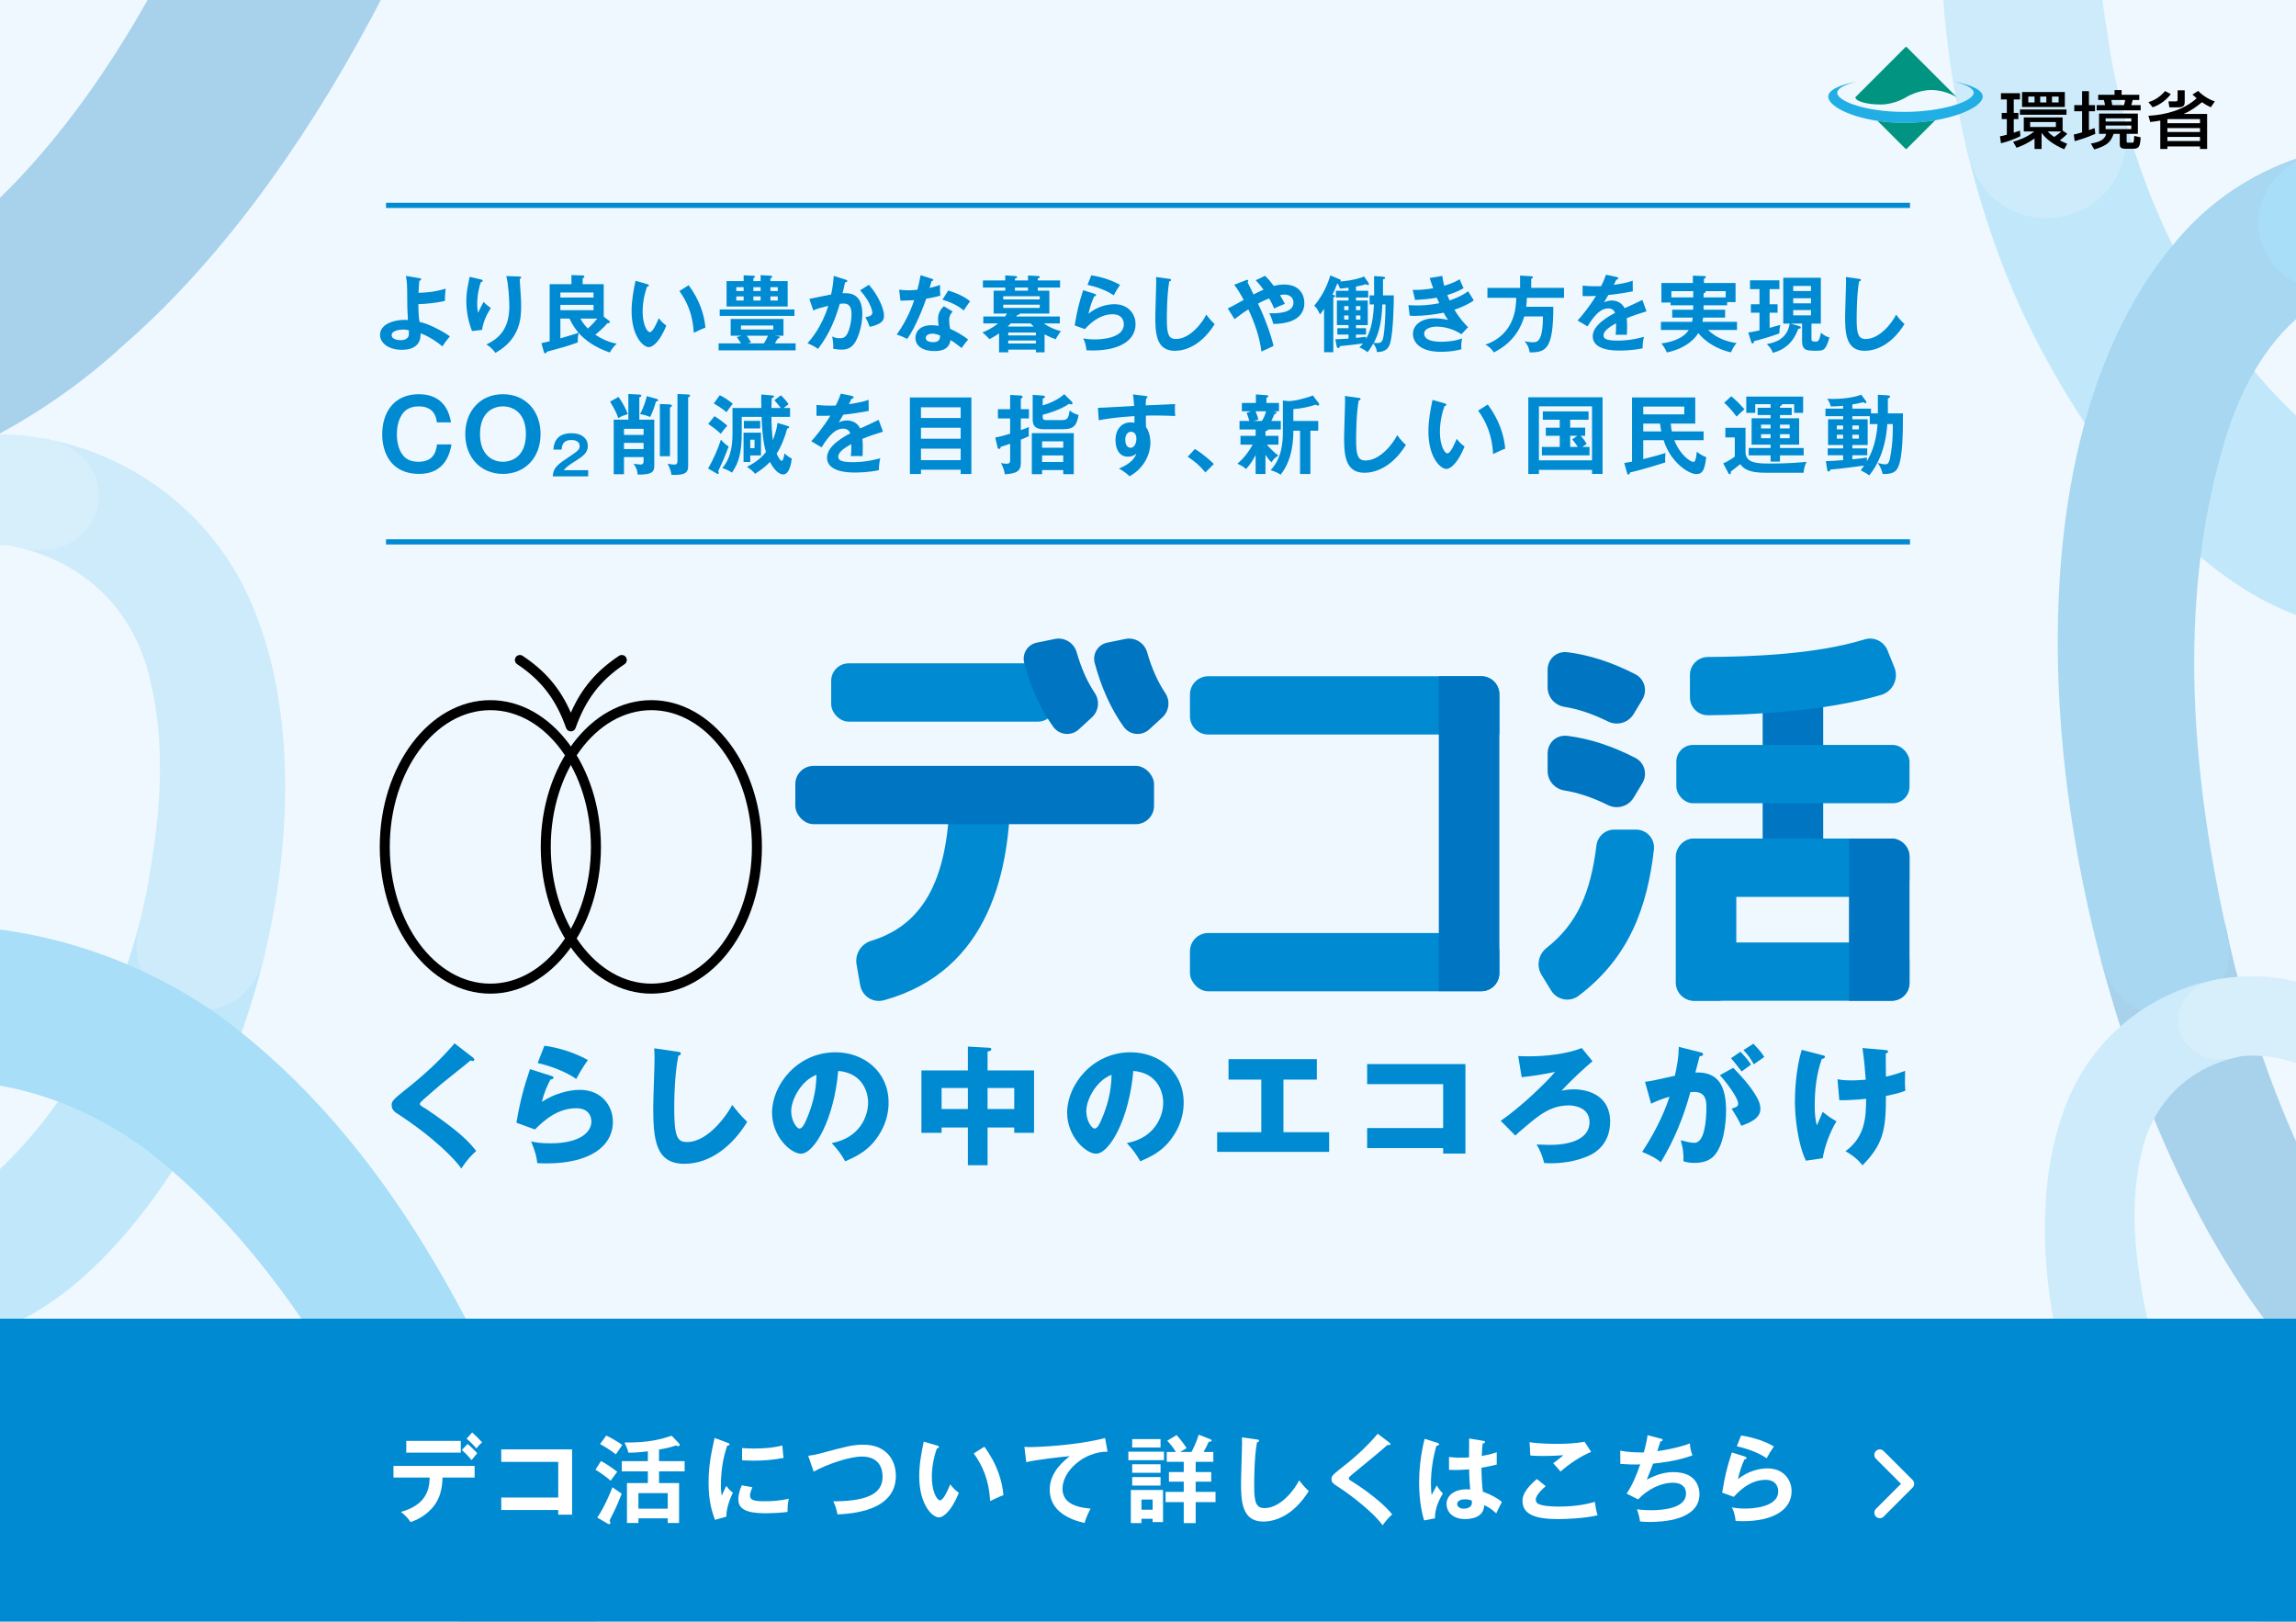 <?xml version="1.0" encoding="UTF-8"?><svg id="_レイヤー_2" xmlns="http://www.w3.org/2000/svg" xmlns:xlink="http://www.w3.org/1999/xlink" viewBox="0 0 800 565"><defs><style>.cls-1,.cls-2,.cls-3{fill:none;}.cls-4{fill:#009481;}.cls-5{fill:#008ad2;}.cls-2{stroke:#008ad2;stroke-miterlimit:10;stroke-width:1.811px;}.cls-6{fill:#54c3f1;}.cls-7{fill:#eff8fe;}.cls-8{fill:#20aee5;}.cls-9{clip-path:url(#clippath-1);}.cls-10{clip-path:url(#clippath-3);}.cls-11{clip-path:url(#clippath-2);}.cls-12{fill:#fff;}.cls-3{stroke:#fff;stroke-linecap:round;stroke-linejoin:round;stroke-width:3.801px;}.cls-13{opacity:.3;}.cls-14{fill:#00a0e9;}.cls-15{fill:#9fd9f6;}.cls-16{fill:#00afec;}.cls-17{fill:#7ecef4;}.cls-18{clip-path:url(#clippath);}.cls-19{fill:#0075c2;}.cls-20{fill:#0075c2;}</style><clipPath id="clippath"><rect class="cls-1" width="800" height="565"/></clipPath><clipPath id="clippath-1"><rect class="cls-1" width="800" height="565.657"/></clipPath><clipPath id="clippath-2"><rect class="cls-1" x="-3.801" y="-4.04" width="810.082" height="576.207"/></clipPath><clipPath id="clippath-3"><rect class="cls-1" x="-3.801" y="-4.04" width="807.597" height="717.372"/></clipPath></defs><g id="_レイヤー_1-2"><g class="cls-18"><g class="cls-9"><rect class="cls-7" x="-4.04" y="-4.04" width="808.081" height="573.737"/><g class="cls-11"><g class="cls-13"><g class="cls-10"><path class="cls-19" d="M114.521-171.74c-1.984,9.062-4.043,18.085-6.252,27.01C83.65-53.466,31.821,76.954-63.218,109.121c-24.732,6.647-51.379,8.45-76.899,7.605-11.25-.254-22.22-1.595-32.919-3.756-41.764-12.829-57.908,39.728-16.144,52.557,30.082,8.866,61.713,12.59,92.78,10.69,52.393-.225,102.532-21.914,139.601-56.111C107.464,64.071,160.084-37.781,189.693-149.712l-75.172-22.028Z"/><path class="cls-6" d="M830.579,157.075c-2.929,1.634-5.296,2.197-7.211,2.254-4.676-.225-14.648-6.141-19.549-11.042-31.314-28.044-53.09-67.608-63.911-108.752l-54.9,11.372c5.333,22.543,12.809,43.819,21.687,62.056,27.079,55.481,81.951,123.52,141.796,102.022,75.011-27.536,21.955-95.16-10.95-63.307-2.325,2.114-4.647,3.949-6.963,5.396Z"/><path class="cls-17" d="M734.3,11.84c-4.451-26.534-5.352-53.519.113-76.955,6.238-30.926,27.112-51.68,55.403-59.148l-8.284-47.897c-37.908,6.643-72.492,31.634-89.428,68.961-20.147,44.292-19.291,102.554-7.096,154.106,8.333,40.225,63.232,28.854,54.9-11.372-2.417-9.19-4.301-18.458-5.607-27.695Z"/><path class="cls-6" d="M-24.544,417.158c2.353,1.312,4.254,1.765,5.792,1.81,3.756-.181,11.766-4.932,15.703-8.869,25.153-22.527,42.645-54.306,51.337-87.355l44.098,9.135c-4.284,18.108-10.289,35.198-17.42,49.847-21.751,44.566-65.827,99.218-113.897,81.949-60.253-22.118-17.635-76.438,8.795-50.851,1.868,1.698,3.733,3.172,5.593,4.334Z"/><path class="cls-17" d="M52.792,300.498c3.575-21.314,4.299-42.989-.091-61.814-5.011-24.841-21.778-41.512-44.502-47.511l6.654-38.473c30.45,5.336,58.229,25.41,71.833,55.393,16.183,35.577,15.496,82.376,5.7,123.785-6.693,32.311-50.791,23.177-44.098-9.135,1.942-7.382,3.455-14.826,4.504-22.246Z"/><path class="cls-15" d="M3.648,190.128c-43.714-3.846-83.4,40.591-101.003,81.997-5.068-14.662-9.91-29.188-14.481-42.944,15.567-27.739,38.057-51.361,67.38-67.018,18.818-10.218,39.62-12.912,59.308-9.462,30.203,5.224,23.549,43.697-6.654,38.473-1.492-.394-3.009-.744-4.551-1.045Z"/><path class="cls-14" d="M51.258,400.794c-22.109-16.375-47.765-25.083-74.89-24.295-4.773.005-9.26.623-13.526,1.672-39.742,12.207-55.536-39.21-15.794-51.418,45.596-12.036,99.362,2.942,135.814,32.009,57.728,45.726,89.106,114.452,115.058,181.198l-43.349,12.703c-25.594-59.413-57.169-116.139-103.313-151.869Z"/><path class="cls-16" d="M197.92,539.96c2.56,6.585,5.087,13.157,7.561,19.679,5.303,12.685,11.968,32.715,19.529,55.397,3.619,10.893,7.453,22.395,11.466,34.005,16.085,46.529,34.84,94.692,53.226,111.411l-6.964,40.266c-7.312-2.627-14.739-7.325-22.182-14.618-15.802-15.982-24.724-33.826-33.934-52.853-8.277-17.773-15.372-35.474-22.18-53.14-15.646-39.16-31.164-84.019-49.871-127.445-9.778-33.367,33.572-46.07,43.349-12.703Z"/><path class="cls-19" d="M775.255,321.784c1.141,5.214,2.326,10.406,3.597,15.542,14.166,52.514,43.989,127.557,98.674,146.067,14.231,3.825,29.563,4.862,44.248,4.376,6.473-.146,12.785-.918,18.942-2.161,24.031-7.382,33.321,22.86,9.289,30.242-17.309,5.101-35.51,7.244-53.386,6.151-30.147-.129-58.997-12.61-80.327-32.286-36.977-32.243-67.255-90.849-84.292-155.254l43.254-12.675Z"/><path class="cls-5" d="M776.064,150.771c-17.291,54.692-13.091,114.907-.81,171.013,9.738,33.232-33.516,45.907-43.254,12.675-24.38-92.162-21.636-196.206,27.499-251.924,13.335-15.33,30.098-24.868,48.292-29.67l14.288,46.515c-23.258,5.719-38.286,27.397-46.016,51.391Z"/><path class="cls-14" d="M902.065,119.846c-20.001-14.814-43.211-22.691-67.75-21.978-4.318.005-8.377.563-12.236,1.512-35.953,11.043-50.241-35.472-14.288-46.515,41.248-10.888,89.888,2.662,122.865,28.957,52.224,41.366,80.61,103.54,104.088,163.922l-39.216,11.492c-23.154-53.748-51.718-105.066-93.462-137.389Z"/><path class="cls-6" d="M801.269,530.593c-1.685.94-3.047,1.264-4.149,1.297-2.691-.129-8.428-3.533-11.248-6.353-18.018-16.137-30.548-38.902-36.775-62.576l-31.589,6.544c3.068,12.972,7.37,25.214,12.479,35.708,15.581,31.924,47.155,71.074,81.59,58.704,43.162-15.844,12.633-54.756-6.3-36.427-1.338,1.216-2.674,2.272-4.006,3.105Z"/><path class="cls-17" d="M745.87,447.024c-2.561-15.268-3.08-30.795.065-44.28,3.589-17.795,15.6-29.737,31.879-34.034l-4.767-27.56c-21.812,3.822-41.712,18.202-51.457,39.681-11.592,25.485-11.1,59.01-4.083,88.673,4.795,23.146,36.384,16.602,31.589-6.544-1.391-5.288-2.475-10.621-3.227-15.936Z"/><path class="cls-15" d="M781.074,367.962c31.314-2.755,59.743,29.077,72.353,58.738,3.631-10.503,7.099-20.908,10.373-30.763-11.151-19.871-27.262-36.792-48.268-48.008-13.48-7.319-28.381-9.25-42.485-6.778-21.636,3.742-16.869,31.302,4.767,27.56,1.069-.282,2.155-.533,3.26-.749Z"/></g></g></g><rect class="cls-5" x="-4.04" y="459.443" width="807.845" height="110.254"/><path class="cls-12" d="M137.103,514.793v-4.058h28.273v4.058h-11.176c-.1,5.787-2.029,8.914-3.759,10.777-1.264,1.364-3.492,3.459-7.384,4.723-1.064-1.597-2.395-2.794-3.36-3.526,8.981-2.495,9.912-7.983,10.012-11.974h-12.606ZM160.553,502.021v4.091h-18.993v-4.091h18.993ZM162.948,503.085c.732.599,2.528,2.295,3.326,3.26-.432.466-.565.665-1.962,2.361-1.663-2.029-2.861-3.027-3.426-3.492l2.062-2.129ZM164.511,499.094c1.164.998,2.428,2.262,3.459,3.426-.699.632-1.098,1.031-1.996,2.129-.832-1.031-2.262-2.495-3.393-3.393l1.929-2.162Z"/><path class="cls-12" d="M174.652,526.102v-4.357h19.857v-12.407h-19.857v-4.357h24.681v22.751h-4.823v-1.63h-19.857Z"/><path class="cls-12" d="M209.375,509.072c1.996.832,5.488,3.559,5.688,3.692-1.231,1.63-1.364,1.829-2.295,3.127-1.364-1.264-4.391-3.36-5.289-3.825l1.896-2.994ZM208.11,528.73c2.362-3.36,4.89-9.38,5.289-10.544,1.231.865,1.43.998,3.226,2.228-.798,2.029-1.796,4.357-2.062,4.923-.299.699-1.863,3.759-2.162,4.391.166.333.299.699.299.865,0,.2-.2.432-.466.432-.233,0-.366-.1-.665-.266l-3.459-2.029ZM211.237,500.158c1.364.599,4.391,2.361,5.588,3.293-.366.499-1.929,2.794-2.228,3.26-1.53-1.198-3.626-2.561-5.522-3.592l2.162-2.96ZM229.631,509.072h8.914v3.559h-8.914v4.091h6.985v13.903h-3.958v-1.63h-10.211v1.63h-3.991v-13.903h7.284v-4.091h-9.08v-3.559h9.08v-3.426c-.2.033-3.36.466-6.752.499-.399-1.497-1.164-3.127-1.397-3.559,8.815.067,12.673-1.164,16.465-2.361l2.495,2.628c.166.166.266.333.266.532,0,.399-.333.466-.499.466-.266,0-.565-.133-.865-.233-1.364.499-2.694.865-5.821,1.43v4.025ZM232.658,525.637v-5.422h-10.211v5.422h10.211Z"/><path class="cls-12" d="M253.443,502.653c.499.2.765.266.765.565,0,.333-.332.399-.832.466-.565,1.73-2.195,6.553-2.195,13.804,0,1.929.133,2.594.299,3.659.1-.266,1.098-2.528,1.63-3.459.599.931,1.297,1.696,2.262,2.361-.432.865-2.428,5.089-2.262,8.349l-3.991,1.131c-1.064-2.927-2.228-6.553-2.228-12.905,0-6.12.998-10.644,2.096-15.633l4.457,1.663ZM262.158,518.186c-.632,1.43-.832,2.362-.832,2.861,0,1.663,1.53,1.996,5.122,1.996,2.362,0,5.355-.133,8.382-.898-.466,2.095-.432,3.991-.399,4.623-2.029.299-5.621.466-7.717.466-6.652,0-9.446-1.497-9.446-4.79,0-.699.067-2.495,1.197-4.956l3.692.699ZM258.565,504.515c.931.067,2.095.166,3.958.166,3.093,0,6.586-.166,10.079-1.064.2,3.06.333,3.725.432,4.324-3.426.699-6.952.964-10.444.964-1.829,0-3.027-.066-4.025-.133v-4.258Z"/><path class="cls-12" d="M281.612,507.209c1.164-.166,2.262-.299,4.258-.832,9.313-2.495,11.209-3.027,15.034-3.027,7.55,0,11.243,4.956,11.243,10.877,0,12.307-15.6,13.172-20.323,13.405-.466-2.428-1.131-3.825-1.497-4.557,13.338,0,17.196-3.459,17.196-8.581,0-2.661-1.031-7.019-7.218-7.019-4.357,0-12.174,2.694-16.797,5.256l-1.896-5.522Z"/><path class="cls-12" d="M326.445,503.617c.532.166.699.233.699.532,0,.399-.466.466-.699.499-1.164,3.227-1.763,6.586-1.763,10.012,0,4.69,1.663,8.05,2.861,8.05,1.231,0,2.761-3.692,3.559-5.555.566.732,1.497,1.929,2.994,2.96-2.461,6.054-5.189,8.548-6.985,8.548-2.195,0-6.819-4.324-6.819-14.336,0-4.091.699-7.917,1.563-12.041l4.59,1.331ZM342.976,504.05c4.524,6.12,6.22,11.974,6.652,16.864-.699.233-1.463.532-4.623,2.062-.399-7.284-2.628-12.307-5.721-16.598l3.692-2.328Z"/><path class="cls-12" d="M385.914,505.779c-8.315-.033-15.7,6.786-15.7,12.872,0,3.892,2.728,6.42,9.779,6.952-1.297,2.428-1.796,3.991-2.095,5.022-5.056-1.131-12.141-4.025-12.141-11.575,0-4.457,2.528-8.282,6.985-11.708-2.129.133-11.941,1.264-15.168,2.095l-.632-5.355c.632.067,1.264.1,2.162.1,2.262,0,16.132-.565,25.945-3.16l.865,4.756Z"/><path class="cls-12" d="M405.568,505.779v2.961h-12.407v-2.961h12.407ZM397.718,529.163v1.497h-3.692v-11.542h11.209v11.176h-3.626v-1.131h-3.891ZM404.37,501.389v2.927h-9.879v-2.927h9.879ZM404.37,510.17v2.96h-9.879v-2.96h9.879ZM404.37,514.627v2.96h-9.879v-2.96h9.879ZM401.61,526.003v-3.559h-3.891v3.559h3.891ZM415.147,505.879c.432-.798,1.663-3.193,2.528-6.02l3.925,1.53c.1.033.566.233.566.532,0,.299-.233.333-1.031.432-.532,1.197-1.031,2.262-1.763,3.526h3.393v3.426h-6.153v3.559h5.422v3.36h-5.422v3.559h6.918v3.559h-6.918v7.318h-4.158v-7.318h-6.32v-3.559h6.32v-3.559h-5.155v-3.36h5.155v-3.559h-5.92v-3.426h3.16c-.432-.765-1.431-2.295-2.994-3.925l3.26-1.962c.832.898,2.528,2.994,3.492,4.557-.499.299-1.098.599-2.228,1.331h3.925Z"/><path class="cls-12" d="M437.928,501.522c.532.067.765.1.765.466,0,.333-.466.499-.732.566-.931,5.156-.965,13.139-.965,14.934,0,5.721.532,7.95,3.626,7.95,5.655,0,10.677-6.752,12.041-9.679,1.73,2.262,2.661,3.127,3.36,3.725-5.422,8.715-11.908,10.644-15.833,10.644-7.55,0-7.783-7.185-7.783-13.837,0-2.096.366-11.342.366-13.238,0-1.364-.033-1.597-.066-2.262l5.222.732Z"/><path class="cls-12" d="M484.059,502.586c.2.133.4.333.4.532,0,.133-.067.366-.432.366-.1,0-.299-.033-.599-.066-1.33,1.264-7.184,6.12-12.008,10.045-1.43,1.197-1.463,1.397-1.463,1.597,0,.399.299.599,1.297,1.197.532.333,9.413,5.888,13.837,11.376-1.497,1.331-2.029,2.029-3.36,3.792-2.827-4.157-10.976-10.444-14.435-12.706-3.027-1.962-3.36-2.162-3.36-3.426,0-.732.067-1.197,2.828-3.359,4.224-3.26,8.981-7.285,13.271-12.407l4.025,3.06Z"/><path class="cls-12" d="M501.019,502.752c.266.1.4.233.4.466,0,.366-.499.466-.932.532-1.23,4.291-1.896,8.748-1.896,13.205,0,1.962.1,2.927.233,3.925.299-.532,1.53-2.894,1.796-3.36.266.499.832,1.497,2.129,2.827-1.696,2.727-2.794,5.754-2.761,8.648l-3.792.732c-.466-1.63-1.73-6.153-1.73-13.139,0-3.492.366-9.313,1.929-15.3l4.623,1.463ZM516.952,502.021c.366.067.465.233.465.432,0,.333-.465.432-.798.466-.1.765-.233,1.663-.333,4.357,2.96-.532,4.224-.965,5.222-1.297v4.291c-2.694.665-4.357.931-5.322,1.098,0,3.592.299,7.085.499,8.349,2.861.998,5.289,2.395,6.619,3.592-.499.865-1.73,3.426-1.963,3.958-1.996-1.863-3.26-2.428-4.224-2.861,0,4.557-5.122,4.856-6.586,4.856-4.823,0-6.519-2.96-6.519-5.222,0-3.326,3.26-5.156,6.852-5.156.599,0,.998.067,1.397.1-.1-1.297-.333-4.124-.366-7.051-2.029.166-3.725.233-4.723.233-.965,0-1.597-.033-2.295-.067v-4.457c1.031.1,2.196.233,4.124.233,1.364,0,2.262-.067,2.861-.1,0-.299.033-5.821.033-6.586l5.056.832ZM510.433,522.377c-2.062,0-2.694.931-2.694,1.663,0,.931.965,1.597,2.328,1.597.233,0,2.794-.033,2.794-2.095,0-.233-.033-.466-.066-.732-.466-.2-1.098-.432-2.362-.432Z"/><path class="cls-12" d="M538.569,517.787c-.499.432-3.459,2.993-3.459,4.657,0,.965.599,1.364.832,1.497,1.63.832,5.189.965,7.085.965,6.985,0,10.943-1.164,12.673-1.663.133,1.064.399,2.927.931,4.69-4.557,1.131-11.376,1.331-13.671,1.331-7.484,0-12.473-1.397-12.473-6.32,0-1.497.499-3.825,4.989-7.65l3.093,2.495ZM554.402,505.846c-3.426,1.397-7.617,4.124-10.644,6.852-.399-.466-2.195-2.495-2.561-2.894.266-.166,2.827-2.129,3.526-2.794-1.763.133-4.224.266-7.185.266-2.462,0-3.492-.1-4.324-.166l-.266-4.657c2.994.599,8.815.599,9.48.599,3.26,0,6.486-.133,9.679-.732l2.295,3.526Z"/><path class="cls-12" d="M578.647,501.222c.432.1.665.233.665.499,0,.332-.4.432-.765.466-.167.532-.932,2.927-1.098,3.393.898-.1,6.885-.931,11.376-2.694.033.765.067,2.029.865,4.191-5.621,2.029-11.176,2.594-13.704,2.861-.167.466-.765,2.096-2.196,5.588,3.925-2.062,6.752-2.628,9.314-2.628,8.515,0,9.047,6.12,9.047,7.65,0,9.214-13.172,9.712-17.23,9.712-1.63,0-2.661-.067-3.492-.166-.133-1.297-.532-2.794-1.064-4.224,1.064.1,2.827.299,5.022.299,4.291,0,12.074-.765,12.074-5.754,0-2.727-1.996-3.825-4.624-3.825-3.858,0-8.581,2.096-12.074,5.821l-3.992-2.029c2.062-3.093,3.459-6.453,4.723-10.178-2.029.1-4.856,0-6.918-.166l-.033-4.623c2.196.499,5.189.632,8.216.632.965-3.592,1.164-4.989,1.297-6.02l4.59,1.198Z"/><path class="cls-12" d="M607.98,507.476c.233.067.566.2.566.499,0,.432-.466.466-.699.466-.865,1.73-1.862,4.69-2.295,6.952,3.492-2.961,7.716-3.792,10.278-3.792,5.555,0,8.415,3.892,8.415,7.949,0,6.486-6.419,10.444-16.997,10.444-1.031,0-1.863-.033-2.495-.066-.166-1.53-.499-3.26-1.297-4.723,1.031.166,2.361.399,4.59.399,2.096,0,11.542-.299,11.542-6.02,0-1.763-.998-3.991-4.391-3.991-5.754,0-9.845,4.557-11.076,5.921l-4.058-1.464c.932-5.854,1.763-9.047,3.36-14.003l4.557,1.43ZM606.65,500.125c2.361.366,7.218,1.364,11.442,3.825-1.031,1.463-1.63,2.461-2.528,4.124-3.127-2.162-7.518-3.559-10.411-4.158l1.497-3.792Z"/><polyline class="cls-3" points="654.977 506.894 665.056 516.973 654.977 527.052"/><path class="cls-5" d="M164.799,368.478c.272.226.452.406.452.678,0,.406-.318.498-.544.498-.222,0-.494-.092-.766-.18-.9.854-8.257,6.587-9.788,7.893-2.076,1.762-4.603,3.925-6.273,5.415-1.444,1.31-1.578,1.49-1.578,1.85,0,.452.18.586,1.938,1.578.138.092,4.285,2.845,8.348,5.959,5.097,3.925,7.265,6.223,9.34,8.842-1.808,1.624-3.251,3.155-5.189,6.089-1.988-2.933-9.432-10.784-22.74-19.4-.452-.268-1.536-1.126-1.536-2.662,0-1.172.184-1.716,4.737-5.323,6.227-4.871,12.048-10.198,17.191-16.199l6.407,4.963Z"/><path class="cls-5" d="M192.165,374.885c.318.092.678.18.678.586,0,.544-.544.59-1.038.632-1.084,2.034-2.302,4.695-2.979,7.808,4.017-2.753,9.248-4.197,13.174-4.197,7.763,0,11.55,5.729,11.55,11.098,0,8.617-8.119,14.529-23.054,14.529-1.306,0-2.436-.046-3.293-.092-.272-2.482-.632-3.699-2.122-7.579,1.536.36,3.113.678,6.679.678,10.24,0,14.303-3.837,14.303-7.625,0-1.31-.632-4.603-5.281-4.603-6.449,0-11.144,4.151-14.391,7.399l-6.453-2.348c1.31-7.713,2.665-12.63,4.737-18.677l7.491,2.39ZM189.683,364.33c1.582.222,8.528,1.26,15.161,5.005-1.716,2.393-2.845,4.331-4.063,6.587-3.787-2.662-9.294-4.645-13.442-5.549l2.344-6.043Z"/><path class="cls-5" d="M236.181,366.448c.674.092,1.038.138,1.038.632,0,.406-.318.544-.858.766-1.084,5.327-1.444,12.454-1.444,17.915,0,10.24.992,12.136,4.465,12.136,7.716,0,14.529-10.424,15.747-12.948,1.126,1.486,3.113,3.967,5.231,5.909-5.143,8.345-12.814,14.617-21.924,14.617-10.018,0-10.83-8.482-10.83-19.76,0-2.619.452-14.031.452-16.333,0-1.31,0-2.841-.092-4.151l8.214,1.218Z"/><path class="cls-5" d="M289.803,398.256c9.788-1.804,12.676-9.386,12.676-14.077,0-3.653-1.938-10.374-10.42-11.052-1.398,16.513-8.21,28.829-12.994,28.829-3.519,0-10.06-5.955-10.06-14.303,0-9.7,8.842-21.024,22.104-21.024,9.884,0,18.5,6.725,18.5,17.505,0,2.076-.18,7.851-5.323,13.943-2.753,3.201-5.959,4.871-9.792,6.541-1.49-2.616-2.482-3.971-4.691-6.361ZM275.679,387.112c0,3.473,1.942,6.093,2.888,6.093,1.084,0,1.942-2.034,2.436-3.205,1.942-4.465,3.431-9.654,3.477-15.521-5.235,1.942-8.8,8.574-8.8,12.634Z"/><path class="cls-5" d="M344.101,405.973h-6.859v-13.132h-9.16v1.85h-7.035v-21.744h16.195v-8.302l7.445.406c.226,0,.72.046.72.54,0,.498-.632.678-1.306.77v6.587h16.195v21.744h-6.901v-1.85h-9.294v13.132ZM337.243,379.082h-9.16v7.311h9.16v-7.311ZM344.101,386.392h9.294v-7.311h-9.294v7.311Z"/><path class="cls-5" d="M392.622,398.256c9.788-1.804,12.676-9.386,12.676-14.077,0-3.653-1.938-10.374-10.42-11.052-1.398,16.513-8.21,28.829-12.994,28.829-3.519,0-10.06-5.955-10.06-14.303,0-9.7,8.842-21.024,22.104-21.024,9.884,0,18.5,6.725,18.5,17.505,0,2.076-.18,7.851-5.323,13.943-2.753,3.201-5.959,4.871-9.792,6.541-1.49-2.616-2.482-3.971-4.691-6.361ZM378.498,387.112c0,3.473,1.942,6.093,2.888,6.093,1.084,0,1.942-2.034,2.436-3.205,1.942-4.465,3.431-9.654,3.477-15.521-5.235,1.942-8.8,8.574-8.8,12.634Z"/><path class="cls-5" d="M447.189,394.465h15.927v6.859h-39.027v-6.859h15.387v-18.317h-11.416v-7.127h30.77v7.127h-11.642v18.317Z"/><path class="cls-5" d="M476.358,400.014v-6.993h26.485v-15.291h-26.485v-6.997h34.244v31.176h-7.759v-1.896h-26.485Z"/><path class="cls-5" d="M554.883,369.741c-2.57,2.122-7.667,6.813-10.78,10.286.992-.226,2.302-.494,4.331-.494,4.419,0,12.588,1.85,12.588,11.232,0,7.625-4.963,10.65-6.633,11.508-5.235,2.704-11.416,3.022-14.031,3.022-1.13,0-1.762-.046-2.302-.092-.812-2.888-1.352-4.285-2.662-6.449,1.758.042,3.427.134,4.603.134,8.21,0,13.848-2.574,13.848-7.896,0-5.415-5.863-5.863-7.127-5.863-6.315,0-10.286,3.293-14.663,6.947-2.841,2.348-3.473,2.979-4.059,3.565l-5.097-5.143c7.035-4.783,16.329-13.806,18.949-17.057-2.167.544-8.662,1.624-11.642,1.85l-1.218-7.353c1.038.046,2.21.092,3.833.092,5.641,0,13.22-.812,18.32-2.888l3.741,4.599Z"/><path class="cls-5" d="M592.305,366.586c.812.18,1.084.268,1.084.766,0,.586-.586.586-1.172.632-.226.9-1.264,4.691-1.49,5.683,7.985-.314,10.692,4.649,10.692,13.4,0,.724,0,10.378-3.745,15.115-.992,1.264-2.888,2.979-7.265,2.979-1.984,0-2.888-.272-3.833-.544,0-3.293-.046-3.879-.946-7.353,2.841.766,3.787.9,4.737.9,3.699,0,4.193-8.119,4.193-12.63,0-1.808-.134-5.101-4.239-5.101-.452,0-.904.046-1.356.092-2.298,8.57-5.683,16.827-10.286,24.41-1.352-1.13-2.933-2.167-6.495-3.611,3.699-5.595,7.353-12.408,9.52-19.221-2.799.812-4.243,1.402-6.407,2.439l-2.122-7.628c1.804-.18,3.791-.628,10.42-2.118.812-3.971,1.31-6.407,1.356-10.06l7.353,1.85ZM603.901,372.043c2.841,2.841,5.549,5.955,7.311,8.708,1.666,2.57,2.164,4.059,2.164,5.641,0,3.381-3.925,4.825-6.633,5.863-.992-2.21-2.708-4.917-3.427-6.001,1.716-.54,2.302-.72,2.302-1.712,0-2.167-4.423-7.851-6.361-9.926l4.645-2.574ZM606.429,366.448c1.984,2.03,2.796,3.159,3.699,4.469-1.038.72-1.264.9-3.293,2.39-.452-.586-2.708-3.565-3.699-4.603l3.293-2.256ZM610.94,363.653c2.482,2.527,3.339,3.879,3.787,4.599-.992.724-2.616,1.853-3.653,2.574-1.264-2.256-2.03-3.339-3.607-4.963l3.473-2.21Z"/><path class="cls-5" d="M635.101,367.666c.54.138.766.226.766.544,0,.54-.766.674-1.084.72-1.892,5.235-2.478,10.83-2.478,16.379,0,2.21.134,4.691.766,6.767.314-.724,1.712-4.017,2.03-4.691,1.85,1.532,2.662,2.03,4.783,3.293-2.213,3.519-4.243,9.114-4.783,12.856l-5.867.858c-2.841-5.955-3.833-15.203-3.833-20.618,0-2.888.314-11.55,2.39-18.003l7.311,1.896ZM656.665,365.816c.858.092,1.218.092,1.218.544,0,.448-.494.586-.812.632,0,2.57,0,5.637.046,8.119.406-.088,3.473-.72,6.679-2.03-.092,4.197-.092,4.603.088,6.947-2.256.858-3.562,1.13-6.767,1.808.046,11.864-.992,16.873-8.165,24.18-1.896-2.616-5.143-4.511-5.913-4.917,6.633-4.917,7.177-11.324,7.177-18.271-2.933.314-6.407.54-9.34.494l-.632-7.307c1.218.226,2.256.406,4.783.406.452,0,2.256,0,5.051-.226-.088-1.398-.494-6.905-1.126-11.052l7.713.674Z"/><path d="M198.9,254.817c-.739,0-1.399-.466-1.645-1.163-3.523-9.971-8.629-16.626-17.074-22.251-.802-.534-1.019-1.617-.485-2.418.534-.802,1.616-1.02,2.419-.485,7.885,5.252,13.072,11.325,16.785,19.81,3.713-8.485,8.9-14.558,16.785-19.81.801-.535,1.885-.318,2.419.485.534.802.317,1.885-.485,2.418-8.444,5.625-13.55,12.28-17.074,22.251-.246.697-.906,1.163-1.645,1.163Z"/><path d="M170.851,346.197c-21.246,0-38.531-22.936-38.531-51.129s17.285-51.13,38.531-51.13,38.532,22.937,38.532,51.13-17.285,51.129-38.532,51.129ZM170.851,247.427c-19.322,0-35.042,21.372-35.042,47.641s15.72,47.641,35.042,47.641,35.043-21.371,35.043-47.641-15.72-47.641-35.043-47.641Z"/><path d="M226.948,346.197c-21.246,0-38.531-22.936-38.531-51.129s17.285-51.13,38.531-51.13,38.532,22.937,38.532,51.13-17.285,51.129-38.532,51.129ZM226.948,247.427c-19.322,0-35.042,21.372-35.042,47.641s15.72,47.641,35.042,47.641,35.043-21.371,35.043-47.641-15.72-47.641-35.043-47.641Z"/><rect class="cls-20" x="584.372" y="258.246" width="80.681" height="21.092" rx="6.309" ry="6.309" transform="translate(893.504 -355.92) rotate(90)"/><rect class="cls-5" x="289.613" y="231.112" width="78.118" height="20.311" rx="6.092" ry="6.092"/><rect class="cls-5" x="566.191" y="309.871" width="56.495" height="21.092" rx="6.309" ry="6.309" transform="translate(274.022 914.856) rotate(-90)"/><rect class="cls-5" x="584.091" y="328.354" width="81.243" height="20.311" rx="6.09" ry="6.09"/><rect class="cls-5" x="584.091" y="292.169" width="81.243" height="20.311" rx="6.09" ry="6.09"/><rect class="cls-5" x="414.62" y="325.073" width="107.803" height="20.311" rx="6.366" ry="6.366"/><path class="cls-5" d="M420.986,235.606h95.073c3.513,0,6.365,2.852,6.365,6.365v13.945h-101.438c-3.513,0-6.365-2.852-6.365-6.365v-7.58c0-3.513,2.852-6.365,6.365-6.365Z"/><rect class="cls-5" x="584.091" y="259.545" width="81.243" height="20.311" rx="5.81" ry="5.81"/><path class="cls-5" d="M306.218,348.729c-3.259,0-5.939-2.294-6.516-5.578l-1.243-7.074c-.642-3.654,1.544-7.217,5.086-8.29,18.729-5.673,27.375-22.447,27.375-53.166,0-1.062.847-1.944,1.913-1.968h17.212c1.124,0,2.023.874,2.023,1.948,0,28.283-7.094,63.577-43.944,73.864-.63.176-1.271.265-1.905.265Z"/><rect class="cls-19" x="277.114" y="266.837" width="124.989" height="20.311" rx="6.372" ry="6.372"/><path class="cls-20" d="M366.987,253.229c-4.425-6.194-7.763-13.54-10.103-22.216-.859-3.184,1.114-6.437,4.344-7.1l6.298-1.292c3.359-.689,6.67,1.334,7.615,4.631,1.593,5.558,3.689,10.269,6.328,14.22,1.795,2.688,1.369,6.279-1.013,8.464l-4.574,4.198c-2.638,2.421-6.814,2.009-8.895-.904Z"/><path class="cls-20" d="M391.537,253.229c-4.425-6.194-7.763-13.54-10.103-22.216-.859-3.184,1.114-6.437,4.344-7.1l6.298-1.292c3.359-.689,6.67,1.334,7.615,4.631,1.593,5.558,3.689,10.269,6.328,14.22,1.795,2.688,1.369,6.279-1.013,8.464l-4.574,4.198c-2.638,2.421-6.814,2.009-8.895-.904Z"/><path class="cls-20" d="M563.335,252.086c-1.077,0-2.117-.244-3.09-.726-5.343-2.646-10.307-4.313-15.176-5.097-3.378-.544-5.83-3.4-5.83-6.792v-6.016c0-3.571,2.63-6.264,6.117-6.264.284,0,.574.019.862.055,7.719.987,15.432,3.495,23.579,7.667,1.54.789,2.651,2.144,3.13,3.815.475,1.662.239,3.466-.65,4.948l-3.045,5.079c-1.25,2.085-3.454,3.33-5.897,3.33Z"/><path class="cls-20" d="M563.335,281.224c-1.077,0-2.117-.244-3.09-.726-5.343-2.646-10.307-4.313-15.176-5.097-3.378-.543-5.83-3.4-5.83-6.792v-6.016c0-3.571,2.63-6.264,6.117-6.264.284,0,.574.019.862.055,7.719.987,15.431,3.495,23.579,7.668,1.54.789,2.651,2.144,3.13,3.815.475,1.663.239,3.466-.65,4.948l-3.045,5.079c-1.25,2.085-3.454,3.33-5.897,3.33Z"/><path class="cls-5" d="M556.258,294.531c-1.996,16.194-6.512,27.175-17.396,35.739-2.881,2.267-3.635,6.317-1.714,9.439l3.342,5.432c2.021,3.285,6.438,4.141,9.519,1.821,18.016-13.567,24-31.468,26.27-50.943.433-3.713-2.472-6.975-6.21-6.975h-7.61c-3.155,0-5.814,2.355-6.2,5.487Z"/><path class="cls-20" d="M626.54,309.871h56.495v14.783c0,3.482-2.827,6.309-6.309,6.309h-43.878c-3.482,0-6.309-2.827-6.309-6.309v-14.783h0Z" transform="translate(334.371 975.205) rotate(-90)"/><path class="cls-5" d="M589.29,232.79c.926-2.271,3.151-3.875,5.755-3.891,14.594-.091,37.398-.815,54.661-6.127,3.237-.996,6.694.688,7.963,3.828l2.399,5.936c1.59,3.935-.551,8.404-4.627,9.587-20.178,5.859-45.442,6.964-60.322,7.078-3.467.027-6.289-2.782-6.289-6.25v-7.803c0-.835.164-1.631.46-2.358Z"/><path class="cls-20" d="M463.267,279.921h97.222c3.449,0,6.25,2.8,6.25,6.25v14.842h-109.721v-14.842c0-3.449,2.8-6.25,6.25-6.25Z" transform="translate(802.344 -221.411) rotate(90)"/><path class="cls-5" d="M146.152,96.914c.35.058.583.117.583.408,0,.35-.292.408-.612.495-.087.758-.204,1.983-.292,4.199,5.219-.117,8.252-1.079,9.447-1.458-.146.991-.292,3.236-.233,4.257-2.595.7-7.173,1.137-9.273,1.137,0,1.866.117,5.074.438,6.24,2.799.438,8.281,3.266,10.555,5.016-1.167,1.341-1.779,2.158-2.624,3.47-2.624-2.187-5.628-3.907-7.611-4.519.204,3.966-2.508,5.715-6.444,5.715-4.665,0-7.668-2.304-7.668-5.219,0-3.761,4.899-5.219,8.456-5.219.467,0,.787.029,1.254.087-.233-4.111-.233-4.49-.262-10.73,0-.787-.058-2.77-.437-4.665l4.724.787ZM140.408,114.818c-1.167,0-3.937.35-3.937,1.954,0,1.75,2.916,1.75,3.149,1.75.671,0,2.012-.117,2.624-1.167.262-.467.233-.962.204-2.275-.467-.117-1.079-.262-2.041-.262Z"/><path class="cls-5" d="M167.409,97.323c.467.117.787.175.787.495,0,.35-.379.438-.671.496-1.254,3.732-1.254,6.911-1.254,7.552,0,1.575.175,2.362.321,3.149.554-1.283,1.079-2.391,1.895-3.82.962.933,1.4,1.341,2.537,2.099-1.516,2.333-2.654,4.899-3.062,7.639l-3.499.408c-1.283-3.324-1.983-6.852-1.983-10.439,0-2.42.292-4.316.933-7.319.146-.641.175-.787.204-1.137l3.791.875ZM180.88,96.331c.437.029.7.059.7.408,0,.321-.292.379-.496.437.029.962.321,5.161.379,6.036.058.816.117,2.128.117,3.586,0,3.674-.204,11.314-8.952,16.125-1.196-1.545-2.012-2.216-3.178-2.916,5.657-2.595,8.019-6.794,8.019-13.355,0-2.216-.321-7.581-1.05-10.468l4.461.146Z"/><path class="cls-5" d="M188.636,119.542c1.254-.233,1.983-.408,2.887-.641v-19.886h7.581v-3.178l3.907.146c.262,0,.612.058.612.379,0,.292-.262.437-.612.641v2.012h7.348v11.313l1.808,1.371c.175.117.35.262.35.525,0,.292-.437.408-.875.379-1.225,1.487-3.441,3.382-4.199,4.024,1.516,1.02,4.578,2.712,7.465,3.091-.962.875-1.778,1.866-2.42,3.091-2.42-.817-7.319-2.77-10.847-6.794-.321,1.196-.35,2.07-.35,3.295-3.236,1.225-7.085,2.245-10.672,3.208-.146.262-.321.583-.671.583-.292,0-.408-.35-.467-.525l-.846-3.032ZM195.255,103.65h11.547v-1.75h-11.547v1.75ZM206.802,106.216h-11.547v1.866h11.547v-1.866ZM195.255,117.879c3.82-1.108,5.948-1.778,6.327-1.924-.991-1.196-2.128-2.712-3.149-4.957h-3.178v6.881ZM202.224,110.998c.875,1.604,1.895,2.741,2.595,3.47,1.603-1.4,2.828-2.887,3.295-3.47h-5.89Z"/><path class="cls-5" d="M225.463,98.985c.467.146.613.204.613.467,0,.35-.408.408-.613.437-1.02,2.829-1.545,5.773-1.545,8.777,0,4.111,1.458,7.056,2.508,7.056,1.079,0,2.42-3.237,3.12-4.87.495.641,1.312,1.691,2.624,2.595-2.158,5.307-4.549,7.494-6.123,7.494-1.924,0-5.978-3.791-5.978-12.568,0-3.586.613-6.94,1.37-10.555l4.024,1.167ZM239.955,99.364c3.966,5.365,5.453,10.497,5.832,14.783-.613.204-1.283.467-4.053,1.808-.35-6.386-2.304-10.789-5.015-14.55l3.236-2.041Z"/><path class="cls-5" d="M270.863,117.092c.641.087.875.204.875.408,0,.292-.525.408-.758.467-.467.845-.583,1.02-.962,1.662h7.202v2.449h-26.826v-2.449h7.785c-.292-.467-.846-1.371-1.458-2.216l1.691-.437h-3.82v-5.861h18.399v5.861h-3.003l.875.117ZM276.811,110.065h-26.039v-2.245h26.039v2.245ZM265.031,97.935v-2.07l3.557.204c.204,0,.496.117.496.35,0,.233-.292.408-.641.554v.962h6.006v8.864h-21.286v-8.864h5.948v-2.012l3.382.146c.233,0,.583.087.583.35,0,.204-.146.292-.583.467v1.05h2.537ZM259.112,101.405v-1.341h-2.566v1.341h2.566ZM256.546,103.271v1.429h2.566v-1.429h-2.566ZM269.434,113.418h-11.255v1.371h11.255v-1.371ZM266.168,119.629c.262-.408,1.02-1.633,1.4-2.654h-7.348c.583.787,1.02,1.487,1.458,2.333l-1.166.321h5.657ZM265.031,101.405v-1.341h-2.537v1.341h2.537ZM262.494,103.271v1.429h2.537v-1.429h-2.537ZM271.008,101.405v-1.341h-2.566v1.341h2.566ZM268.442,103.271v1.429h2.566v-1.429h-2.566Z"/><path class="cls-5" d="M294.656,97.439c.292.087.583.175.583.437,0,.204-.175.437-.787.496-.495,2.304-.729,3.207-.875,3.791,2.099-.087,6.881-.292,6.881,7.115,0,4.374-1.458,8.631-2.857,10.497-.933,1.225-2.187,2.041-4.345,2.041-.35,0-1.72-.058-2.974-.35.029-.262.059-.525.059-.904,0-1.02-.175-2.216-.379-3.353.525.262,1.312.641,2.712.641,1.021,0,1.575-.262,2.099-.875.875-.991,1.924-4.141,1.924-7.698,0-3.237-1.662-3.528-2.828-3.528-.35,0-.904.059-1.254.088-1.4,4.811-3.382,10.235-7.581,15.716-1.108-.787-2.595-1.545-3.674-1.954,1.225-1.4,5.045-5.803,7.231-13.063-1.75.437-3.966,1.02-5.219,1.604l-1.37-3.995c1.196-.233,6.502-1.371,7.581-1.546.641-2.857.816-4.986.933-6.473l4.14,1.312ZM302.733,99.218c3.236,3.557,5.278,8.369,5.278,10.672,0,1.429-.437,2.275-2.07,3.062-.262.117-1.37.671-2.916.904-.525-1.487-.904-2.275-1.487-3.324,1.079-.204,2.42-.496,2.42-1.604,0-.321-.379-3.47-4.257-7.785l3.033-1.925Z"/><path class="cls-5" d="M313.288,100.909c.846.117,1.691.233,3.149.233.758,0,1.546-.029,3.208-.175.641-2.391.875-3.849,1.108-5.074l3.907,1.225c.379.117.525.233.525.437,0,.321-.408.35-.583.35-.117.379-.612,2.07-.7,2.42,1.837-.408,2.712-.729,3.645-1.05-.058,1.02-.029,2.653.087,3.732-.729.204-2.274.641-4.899,1.05-.787,2.304-3.587,9.768-6.619,14.025-.787-.408-1.983-.991-3.674-1.516,3.732-5.161,5.54-10.322,6.094-11.984-1.02.087-3.295.117-4.782.175l-.467-3.849ZM331.92,108.52c-.933,1.108-1.196,1.866-1.196,2.945,0,1.196.204,2.479.321,3.091,1.779.787,4.549,2.304,6.298,3.732-.962,1.05-2.07,2.654-2.274,2.974-2.479-1.924-2.974-2.274-3.907-2.77-.438,3.761-4.199,3.82-5.657,3.82-4.082,0-6.532-1.837-6.532-4.607,0-1.866,1.312-4.403,5.598-4.403,1.02,0,1.954.146,2.479.233-.175-1.37-.204-2.099-.204-2.537,0-2.216,1.458-3.878,2.041-4.286l3.033,1.808ZM324.805,116.247c-.933,0-2.245.437-2.245,1.487,0,1.312,1.808,1.487,2.566,1.487,2.216,0,2.391-1.225,2.449-2.275-1.341-.7-2.595-.7-2.77-.7ZM330.404,101.201c4.519,1.487,6.182,2.624,7.61,3.761-.583.787-1.487,2.012-2.216,3.207-2.128-1.837-5.045-3.062-7.406-3.761l2.012-3.208Z"/><path class="cls-5" d="M350.261,95.952l3.324.204c.35.029.816.059.816.379,0,.379-.467.467-.758.525v.641h4.549v-1.72l3.266.175c.438.029.846.059.846.35,0,.321-.408.437-.7.525v.671h7.756v2.478h-7.756v1.079h4.024v7.989h-10.38c.204.408-.525.467-.787.496-.058.117-.233.379-.35.525h15.163v2.42h-5.598c1.779,1.225,3.907,2.216,5.978,2.683-.35.467-1.254,1.72-1.808,2.829-.991-.35-2.275-.816-3.878-1.72v6.269h-3.032v-.933h-9.622v.933h-3.208v-6.59c-1.662,1.137-2.537,1.575-3.353,2.012-.612-.729-1.603-1.691-2.449-2.362.846-.321,3.207-1.254,5.423-3.12h-5.103v-2.42h7.581c.292-.408.408-.583.671-1.02h-4.665v-7.989h4.053v-1.079h-7.785v-2.478h7.785v-1.75ZM362.274,104.321v-1.108h-12.713v1.108h12.713ZM349.561,106.158v1.137h12.713v-1.137h-12.713ZM360.175,113.768c-.437-.408-.729-.67-1.108-1.079h-6.911c-.262.292-.496.554-1.02,1.079h9.039ZM360.933,116.859v-.991h-9.622v.991h9.622ZM351.31,118.638v1.05h9.622v-1.05h-9.622ZM358.192,100.18h-4.549v1.079h4.549v-1.079Z"/><path class="cls-5" d="M381.402,102.367c.204.058.496.175.496.437,0,.379-.408.408-.613.408-.758,1.516-1.633,4.111-2.012,6.094,3.062-2.595,6.765-3.324,9.01-3.324,4.869,0,7.377,3.412,7.377,6.969,0,5.686-5.628,9.156-14.9,9.156-.904,0-1.633-.029-2.187-.058-.146-1.341-.438-2.858-1.137-4.141.904.146,2.07.35,4.024.35,1.837,0,10.118-.262,10.118-5.278,0-1.545-.875-3.499-3.849-3.499-5.044,0-8.631,3.995-9.71,5.19l-3.557-1.283c.816-5.132,1.545-7.931,2.945-12.276l3.995,1.254ZM380.236,95.923c2.07.321,6.327,1.196,10.03,3.353-.904,1.283-1.429,2.158-2.216,3.616-2.741-1.895-6.59-3.12-9.127-3.645l1.312-3.324Z"/><path class="cls-5" d="M407.382,97.148c.467.058.671.087.671.408,0,.292-.408.438-.642.496-.817,4.519-.845,11.518-.845,13.092,0,5.015.466,6.969,3.178,6.969,4.957,0,9.36-5.919,10.555-8.485,1.516,1.983,2.333,2.741,2.945,3.266-4.753,7.639-10.439,9.331-13.879,9.331-6.619,0-6.823-6.298-6.823-12.13,0-1.837.321-9.943.321-11.605,0-1.196-.029-1.4-.058-1.983l4.578.641Z"/><path class="cls-5" d="M427.793,107.441c1.05-.437,2.654-1.341,5.54-2.945-.554-1.079-1.837-3.441-3.295-5.278l4.111-1.603c.204-.087.291-.117.379-.117.233,0,.408.146.408.379,0,.204-.146.321-.263.437.117.175.613,1.225,1.283,2.595.146.292.408.846.817,1.691.262-.146,2.07-1.108,3.47-1.691-1.37-1.866-1.983-2.508-2.712-3.266l3.236-1.545c.554.496,1.4,1.312,3.062,3.528,1.196-.321,2.362-.496,3.587-.496,5.394,0,7.056,3.557,7.056,6.415,0,7.027-8.368,7.29-10.789,7.319-.525-1.72-.642-2.128-1.429-3.732,1.72.059,8.427.321,8.427-3.703,0-1.72-1.312-2.799-3.091-2.799-.263,0-.758.029-1.604.175.933,1.545,1.312,2.304,1.691,3.062-1.895.758-2.303.933-3.732,1.604-.408-.933-.758-1.837-1.749-3.499-2.012.787-3.12,1.399-3.878,1.808,2.187,4.461,4.607,11.022,5.423,14.754-.175.058-2.828,1.312-4.228,1.954-.583-4.957-2.333-9.972-4.548-14.696-2.042,1.254-3.441,2.362-4.811,3.412l-2.362-3.761Z"/><path class="cls-5" d="M477.216,106.07v-3.149h1.574c0-3.149-.029-5.19-.029-6.736l3.12.204c.175,0,.729.058.729.408,0,.321-.379.467-.729.554v5.569h3.761c.029,2.362-.175,12.684-1.224,16.504-.845,3.091-3.12,3.178-4.695,3.236,0-.496-.029-1.37-1.224-2.974-.904,1.575-1.458,2.333-1.983,3.033-.933-.758-1.749-1.196-2.857-1.691.321-.321.7-.671,1.254-1.371-2.654.379-5.307.671-7.989.933-.117.321-.321.7-.671.7-.379,0-.466-.437-.525-.7l-.466-2.391c.816,0,1.195-.029,4.607-.233v-1.4h-3.907v-2.216h3.907v-1.079h-4.053v-8.573h4.053v-1.05h-4.403v-2.333h4.403v-1.079c-.962.146-2.362.262-3.003.321-.117-.583-.525-1.341-.875-1.866-1.05,2.595-1.167,2.887-1.72,3.907.583.175.904.321.904.583,0,.233-.321.379-.613.467v19.07h-3.207v-15.104c-.613.904-1.079,1.487-1.429,1.925-.991-2.187-1.603-2.683-2.041-3.003,4.024-4.665,5.453-9.972,5.628-10.585l3.295,1.371c.117.058.379.175.379.35,0,.204-.117.321-.262.408,4.52-.35,7.406-1.312,8.368-1.75l1.516,2.187c.058.087.175.292.175.467,0,.204-.117.321-.321.321-.263,0-.496-.117-.729-.292-1.488.467-2.8.7-3.47.816v1.487h4.257v2.333h-4.257v1.05h4.111v8.573h-4.111v1.079h3.499v2.216h-3.499v1.167c2.245-.233,2.77-.292,3.557-.408l-.087.817c.816-1.458,2.478-4.462,2.799-12.072h-1.516ZM468.352,108.053h1.516v-1.4h-1.516v1.4ZM469.868,109.919h-1.516v1.429h1.516v-1.429ZM472.463,108.053h1.546v-1.4h-1.546v1.4ZM474.009,109.919h-1.546v1.429h1.546v-1.429ZM481.649,106.07c-.233,6.211-1.167,10.031-3.003,13.413.466.029,1.05.029,1.283.029,1.429,0,1.837-.496,2.216-2.857.263-1.691.613-6.094.613-10.585h-1.108Z"/><path class="cls-5" d="M502.555,96.127c.146,1.137.292,2.099.642,3.441,3.061-.904,4.548-1.779,5.394-2.275.641,1.516.816,1.924,1.37,3.091-.816.496-2.187,1.312-5.686,2.42.466,1.108.642,1.516.817,1.866.321-.117,3.499-1.079,6.473-3.178.291.525,1.691,2.741,1.953,3.178-2.187,1.516-4.607,2.508-6.735,3.236,1.866,3.237,3.878,5.219,4.753,6.094l-2.333,2.449c-3.907-2.624-7.931-2.654-8.69-2.654-1.312,0-4.286.438-4.286,2.479,0,1.458,1.487,2.799,5.773,2.799.613,0,4.52,0,7.435-1.167-.117.583-.291,1.516-.291,2.741,0,.437.059.729.087,1.02-3.091.904-6.444.904-7.29.904-7.435,0-9.622-3.586-9.622-6.211,0-3.441,3.382-5.453,7.435-5.453,2.129,0,3.849.35,4.811.554-.641-.875-.904-1.283-1.545-2.508-3.003.613-7.115,1.108-9.972,1.108-.262,0-1.05,0-1.866-.087l-.438-3.674c.642.059,1.72.117,3.062.117,3.761,0,6.444-.554,7.669-.787-.146-.321-.729-1.662-.846-1.925-2.187.438-5.073.671-7.581.787l-.816-3.499c1.487.029,3.411.059,7.144-.554-.641-1.72-.904-2.595-1.224-3.586l4.403-.729Z"/><path class="cls-5" d="M544.952,100.297v3.47h-12.946c0,.495-.029,1.37-.233,3.12h9.447c0,14.667-2.449,15.921-8.252,15.892-.292-2.158-1.167-3.208-1.75-3.878.525.087,1.895.35,2.886.35,1.371,0,3.499,0,3.499-9.01h-6.502c-.758,2.654-2.975,8.777-10.585,12.538-.612-.962-1.837-2.275-3.003-2.683,10.556-3.645,10.731-13.442,10.789-16.329h-10.031v-3.47h11.372v-4.286l3.878.233c.175,0,.583.059.583.379,0,.262-.321.408-.583.525v3.149h11.43Z"/><path class="cls-5" d="M563.292,96.506c.204.058.583.117.583.466,0,.263-.321.438-.7.467-.321.7-.525,1.108-.875,1.808,4.141-.583,5.628-1.108,6.59-1.458l.029,3.732c-2.771.495-5.686.991-8.515,1.254-.35.641-1.02,1.72-1.516,2.595,1.225-.67,2.508-.67,2.771-.67.466,0,3.12.058,4.403,2.683,2.07-.933,4.957-2.245,6.182-2.887l1.458,3.966c-2.566.787-4.782,1.516-6.881,2.391.087,1.137.117,2.158.117,2.916,0,1.283-.058,2.158-.087,2.887-.204,0-2.566-.088-3.907,0,.146-1.487.146-1.75.146-4.024-3.178,1.72-4.374,3.003-4.374,4.257,0,1.312,1.487,1.779,4.928,1.779,1.05,0,4.461,0,9.156-1.312-.379,1.516-.467,2.887-.467,3.995-3.615.787-7.231.787-8.106.787-1.633,0-9.273,0-9.273-4.986,0-4.053,6.007-7.202,7.786-8.135-.263-.7-.846-1.575-2.391-1.575-2.275,0-4.433,1.72-7.202,6.269l-3.47-2.041c1.254-1.283,4.228-4.957,6.415-8.573-1.429.058-2.303.087-4.665.058v-3.645c.671.059,2.42.233,4.695.233,1.05,0,1.487-.029,1.779-.059.175-.35,1.137-2.274,1.662-3.966l3.732.787Z"/><path class="cls-5" d="M601.082,107.907v2.741h-7.669c-.087.7-.146,1.108-.204,1.487h12.014v2.829h-10.089c2.945,2.887,6.707,4.111,9.943,4.578-.904,1.05-1.341,1.808-1.925,3.207-2.041-.408-7.523-1.983-11.43-6.707-2.099,3.528-6.386,5.803-10.934,6.765-.379-.962-1.254-2.42-1.925-3.149,2.858-.379,7.435-1.4,9.535-4.694h-9.681v-2.829h10.847c.146-.583.175-.991.233-1.487h-7.144v-2.741h7.29c.029-.583.029-.729.029-1.545h-7.872v-.962h-3.208v-6.794h10.963v-2.566l3.878.146c.146,0,.642,0,.642.35,0,.262-.146.321-.671.583v1.487h11.022v6.648h-2.945v1.108h-8.194c0,.467,0,.583-.029,1.545h7.523ZM589.972,101.434h-7.61v2.187h7.61v-2.187ZM593.588,103.621h7.698v-2.187h-7.144c.117.087.204.175.204.292,0,.204-.554.408-.758.467v1.429Z"/><path class="cls-5" d="M616.593,106.012h2.771v2.945h-2.771v5.278c.379-.088,3.091-.875,3.703-1.05-.233,1.254-.291,1.808-.321,2.974-1.983.816-7.377,2.391-8.806,2.683-.029.525-.146.816-.525.816-.233,0-.35-.204-.437-.437l-1.05-3.382c.7-.087,1.371-.146,3.907-.729v-6.152h-3.003v-2.945h3.003v-5.278h-3.295v-3.062h10.235v3.062h-3.412v5.278ZM626.974,113.651c.379.117.495.321.495.437,0,.35-.233.408-.875.437-.817,2.07-2.654,6.852-8.922,8.398-.175-.7-.496-1.575-2.07-3.032,2.828-.525,7.115-1.691,7.989-7.144h-2.245v-15.979h13.092v15.979h-3.266v5.19c0,.758.059,1.079,1.429,1.079.816,0,1.254,0,1.895-3.091,1.021.904,1.72,1.283,2.945,1.662-1.371,4.607-2.041,4.607-4.695,4.607-3.062,0-4.84,0-4.84-3.324v-6.123h-3.937l3.003.904ZM630.998,101.405v-1.779h-6.182v1.779h6.182ZM624.816,103.912v1.779h6.182v-1.779h-6.182ZM624.816,108.024v1.837h6.182v-1.837h-6.182Z"/><path class="cls-5" d="M647.735,97.148c.467.058.671.087.671.408,0,.292-.408.438-.642.496-.816,4.519-.845,11.518-.845,13.092,0,5.015.466,6.969,3.178,6.969,4.957,0,9.36-5.919,10.555-8.485,1.516,1.983,2.333,2.741,2.945,3.266-4.753,7.639-10.439,9.331-13.879,9.331-6.619,0-6.823-6.298-6.823-12.13,0-1.837.321-9.943.321-11.605,0-1.196-.029-1.4-.059-1.983l4.578.641Z"/><path class="cls-5" d="M152.201,147.159c-.167-2.336-1.435-5.574-6.242-5.574-2.203,0-4.339.634-5.741,2.604-1.569,2.27-1.936,5.04-1.936,7.143,0,3.071.835,6.442,3.038,8.211,1.636,1.302,3.705,1.335,4.506,1.335,4.373,0,6.041-2.37,6.442-6.041h5.04c-.434,2.403-1.836,10.28-11.248,10.28-10.08,0-12.884-7.744-12.884-13.785,0-7.243,3.738-13.986,12.784-13.986,3.972,0,9.847,1.435,11.182,9.813h-4.94Z"/><path class="cls-5" d="M188.349,151.231c0,8.178-5.374,13.885-13.117,13.885-7.71,0-13.118-5.707-13.118-13.885,0-7.877,5.107-13.885,13.118-13.885,8.044,0,13.117,6.008,13.117,13.885ZM167.254,151.231c0,7.277,4.306,9.646,7.977,9.646,3.338,0,8.011-2.003,8.011-9.646,0-7.343-4.373-9.646-8.011-9.646-3.538,0-7.977,2.203-7.977,9.646Z"/><path class="cls-5" d="M204.941,163.829v2.155h-12.351c.204-3.158,1.671-4.142,6.259-7.188,2.73-1.82,3.12-2.322,3.12-3.436,0-1.56-1.523-2.062-2.879-2.062-2.786,0-3.306,1.672-3.399,3.362h-2.86c.074-1.282.353-5.721,6.259-5.721,3.789,0,5.721,1.988,5.721,4.402,0,2.08-1.152,3.269-3.863,4.978-2.823,1.783-3.585,2.377-4.532,3.51h8.525Z"/><path class="cls-5" d="M215.508,138.293c1.274,1.729,2.67,4.308,3.247,5.977-1.578.516-2.184.698-3.337,1.426-.334-1.183-1.062-2.821-2.852-5.765l2.943-1.638ZM227.978,146.212v15.989c0,1.942-.516,3.307-5.795,3.125-.121-1.638-.546-2.488-1.426-3.762.425.061,1.669.273,2.397.273.364,0,1.092,0,1.092-1.153v-1.426h-6.827v5.977h-3.58v-19.023h5.097v-8.95l4.005.212c.182,0,.516.061.516.364s-.182.394-.698.637v7.737h5.218ZM217.419,151.521h6.827v-2.124h-6.827v2.124ZM224.246,154.312h-6.827v2.154h6.827v-2.154ZM228.858,138.991c.243.061.455.212.455.425,0,.303-.182.334-.789.516-.243,1.305-1.487,4.43-1.972,5.34-1.608-.607-1.79-.668-3.52-1.001.91-1.578,2.184-5.097,2.306-6.25l3.52.971ZM233.409,140.902c.273,0,.698.182.698.425,0,.334-.212.425-.667.637v16.991h-3.52v-18.204l3.489.152ZM239.75,137.443c.243,0,.698.091.698.394,0,.364-.485.546-.667.607v23.756c0,2.336-.728,3.429-5.825,3.247-.091-.577-.212-1.79-1.335-3.884,1.001.243,2.275.303,2.367.303,1.062,0,1.062-.789,1.062-1.517v-23.089l3.701.182Z"/><path class="cls-5" d="M246.732,163.233c1.608-2.761,3.459-6.827,4.46-10.073.971,1.123,1.729,1.79,2.7,2.397-.273.698-1.517,3.884-1.729,4.399-.182.394-1.639,3.519-1.912,4.187.122.334.182.486.182.668,0,.243-.091.334-.273.334-.152,0-.364-.121-.516-.212l-2.913-1.699ZM248.947,144.998c2.548,1.578,3.884,2.791,4.46,3.337-.486.486-1.76,2.033-2.245,2.791-1.183-1.123-3.428-2.791-4.399-3.428l2.184-2.7ZM250.798,137.686c1.608.759,3.55,2.124,4.521,2.974-.394.455-1.82,2.397-2.184,2.943-1.669-1.365-2.64-1.972-4.43-3.034l2.094-2.882ZM274.493,148.427c.303.091.516.212.516.364,0,.243-.243.425-.759.577-.667,2.7-2.063,6.28-3.641,8.677.394,1.032,1.244,2.518,1.79,2.518s.91-2.306.941-2.609c.91.91,1.942,1.517,2.518,1.79-.121,1.699-.88,5.552-2.943,5.552-2.094,0-3.974-3.004-4.642-4.339-1.547,1.608-3.034,2.731-5.188,4.127-.607-.88-2.063-1.972-2.822-2.427,2.427-1.244,4.673-2.7,6.614-5.158-1.183-4.005-1.396-9.405-1.517-12.257h-6.918v5.37c0,7.494-1.153,10.741-3.398,14.048-.971-.667-2.336-1.274-3.368-1.578,3.307-3.853,3.55-8.799,3.55-12.318v-8.617h10.043c-.061-2.427-.03-3.307,0-4.703l3.823.334c.364.03.607.091.607.334s-.425.486-.819.698c-.03,1.092-.091,2.367-.091,3.337h3.277c-.334-.425-1.456-1.881-2.245-2.731l2.306-1.699c.667.667,1.881,1.972,2.64,3.095-.577.455-1.547,1.183-1.73,1.335h2.245v3.095h-6.493c0,2.275.182,5.977.485,8.131.486-1.244,1.426-3.793,1.608-6.038l3.611,1.092ZM265.149,158.682h-3.732v2.275h-2.336v-10.225h6.068v7.949ZM264.875,149.276h-5.674v-2.64h5.674v2.64ZM262.903,153.19h-1.487v2.943h1.487v-2.943Z"/><path class="cls-5" d="M296.828,137.959c.212.061.607.121.607.486,0,.273-.334.455-.728.485-.334.728-.546,1.153-.91,1.881,4.308-.607,5.856-1.153,6.857-1.517l.03,3.884c-2.882.516-5.916,1.031-8.859,1.304-.364.667-1.062,1.79-1.578,2.7,1.274-.698,2.609-.698,2.882-.698.486,0,3.247.061,4.581,2.791,2.154-.971,5.158-2.336,6.432-3.004l1.517,4.127c-2.67.819-4.976,1.578-7.16,2.488.091,1.183.121,2.245.121,3.034,0,1.335-.061,2.245-.091,3.004-.212,0-2.67-.091-4.066,0,.152-1.547.152-1.82.152-4.187-3.307,1.79-4.551,3.125-4.551,4.43,0,1.365,1.547,1.851,5.128,1.851,1.092,0,4.642,0,9.527-1.365-.394,1.578-.486,3.004-.486,4.157-3.762.819-7.524.819-8.435.819-1.699,0-9.648,0-9.648-5.188,0-4.217,6.25-7.494,8.101-8.465-.273-.728-.88-1.638-2.488-1.638-2.367,0-4.612,1.79-7.494,6.523l-3.611-2.124c1.305-1.335,4.399-5.158,6.675-8.92-1.487.061-2.397.091-4.854.061v-3.792c.698.061,2.518.243,4.885.243,1.092,0,1.547-.03,1.851-.061.182-.364,1.183-2.367,1.729-4.126l3.884.819Z"/><path class="cls-5" d="M320.892,163.657v1.487h-3.853v-26.669h21.42v26.669h-3.732v-1.487h-13.835ZM334.727,145.635v-3.732h-13.835v3.732h13.835ZM334.727,152.856v-3.823h-13.835v3.823h13.835ZM334.727,160.32v-4.005h-13.835v4.005h13.835Z"/><path class="cls-5" d="M351.964,137.595l3.732.212c.273.03.607.152.607.425,0,.455-.425.577-.607.637v3.701h2.822v3.216h-2.822v4.066c1.335-.455,2.094-.759,2.822-1.093-.03.455-.091,1.244-.091,1.608,0,.485.03,1.244.061,1.608-.546.243-1.274.577-2.791,1.214v8.01c0,2.882-1.396,3.823-5.583,4.035-.152-1.062-.485-2.397-1.365-3.914,1.092.243,1.82.243,2.003.243,1.183,0,1.214-.577,1.214-1.426v-5.522c-1.942.667-2.579.85-3.307,1.062,0,.334-.091.728-.577.728-.334,0-.425-.243-.486-.516l-.819-3.459c1.487-.243,3.277-.728,5.188-1.335v-5.31h-4.248v-3.216h4.248v-4.976ZM363.099,163.779v1.426h-3.58v-14.29h14.624v14.29h-3.671v-1.426h-7.372ZM373.324,139.81c.182.182.364.455.364.698s-.152.394-.425.394c-.303,0-.577-.152-.698-.243-2.882,1.972-7.008,3.307-9.254,3.853v.637c0,1.214.394,1.214,1.79,1.214h4.794c2.184,0,2.336-.698,2.852-3.368.394.364,1.244,1.092,3.064,1.608-.637,3.732-1.76,4.946-5.522,4.946h-6.675c-2.549,0-3.793-1.001-3.793-3.307v-8.678l3.641.273c.303.03.637.061.637.425,0,.303-.394.486-.789.637v2.367c2.184-.637,5.613-2.094,7.494-3.944l2.518,2.488ZM370.471,155.981v-2.215h-7.372v2.215h7.372ZM370.471,160.957v-2.275h-7.372v2.275h7.372Z"/><path class="cls-5" d="M399.147,137.959c.486.061.698.121.698.334,0,.273-.182.364-.485.516-.091.546-.121,1.062-.152,2.427,8.89-.364,9.891-.425,10.255-.455-.061.516-.091.607-.091,1.487,0,.759,0,1.881.121,2.67-5.765-.243-8.859-.182-10.225-.121,0,.516-.061,2.518.03,3.944,1.547,2.094,1.547,5.158,1.547,5.522,0,3.216-1.669,8.586-7.282,11.651-.91-.88-1.73-1.547-3.671-2.7,4.763-1.911,5.704-4.248,6.068-5.188-.819.728-1.82,1.062-2.913,1.062-3.701,0-4.369-3.732-4.369-5.765,0-3.732,2.094-6.189,5.31-6.189.637,0,.971.091,1.274.182.03-1.274.03-1.699.03-2.367-6.827.425-10.346,1.062-12.44,1.456l-.303-4.338c1.001,0,2.154-.061,12.622-.668-.152-2.427-.303-3.246-.425-4.005l4.399.546ZM392.078,153.19c0,2.518,1.365,2.822,1.881,2.822,1.214,0,2.002-1.456,2.002-3.216,0-.637-.182-2.367-1.881-2.367-1.032,0-2.003.91-2.003,2.761Z"/><path class="cls-5" d="M416.323,156.436c3.155,1.911,5.552,4.187,6.614,5.218l-2.943,2.943c-1.79-2.215-3.762-3.914-6.159-5.461l2.488-2.7Z"/><path class="cls-5" d="M440.931,151.855h4.521v3.064h-4.035c.364.455,2.397,2.731,4.035,3.793-1.274.819-1.638,1.153-2.427,2.367-.91-.88-1.365-1.517-2.094-2.61v6.675h-3.428v-6.644c-.819,1.608-1.76,3.216-3.337,4.915-.85-.759-1.578-1.214-3.034-1.851,2.549-2.154,4.187-4.521,5.34-6.644h-4.248v-3.064h5.279v-2.215h-5.613v-2.974h3.428c-.485-1.729-.759-2.336-.971-2.821l1.578-.546h-3.216v-2.913h4.885v-2.974l3.671.273c.546.03.668.152.668.364,0,.182-.273.364-.668.576v1.76h4.369v2.913h-1.851c.728.152,1.001.212,1.001.485,0,.303-.212.364-.759.516-.334.941-.789,1.851-1.062,2.366h3.307v2.974h-4.399c-.061.364-.667.516-.941.607v1.608ZM437.473,143.299c.667,1.578.85,2.306.971,2.882l-1.699.485h2.943c.91-1.395,1.365-3.004,1.456-3.368h-3.671ZM446.999,139.537l2.003.212c2.003,0,6.099-1.001,8.435-1.972l2.063,2.7c.061.091.152.212.152.394,0,.273-.182.425-.455.425-.212,0-.394-.091-.758-.303-2.549.819-4.764,1.305-7.798,1.547v4.126h8.678v3.398h-2.731v15.079h-3.611v-15.079h-2.336c0,2.245,0,9.8-4.43,15.322-.728-.486-1.851-1.123-3.489-1.547,3.884-4.217,4.278-9.375,4.278-13.775v-10.528Z"/><path class="cls-5" d="M473.369,138.626c.485.061.698.091.698.425,0,.303-.425.455-.668.516-.85,4.703-.88,11.984-.88,13.623,0,5.219.485,7.251,3.307,7.251,5.158,0,9.739-6.159,10.983-8.829,1.578,2.063,2.427,2.852,3.064,3.398-4.945,7.949-10.862,9.709-14.442,9.709-6.887,0-7.099-6.553-7.099-12.622,0-1.911.334-10.346.334-12.075,0-1.244-.03-1.456-.06-2.063l4.763.667Z"/><path class="cls-5" d="M503.319,140.538c.485.152.637.212.637.485,0,.364-.424.425-.637.455-1.062,2.943-1.608,6.008-1.608,9.132,0,4.278,1.517,7.342,2.61,7.342,1.122,0,2.518-3.368,3.246-5.067.516.667,1.365,1.76,2.731,2.7-2.245,5.522-4.733,7.798-6.372,7.798-2.003,0-6.22-3.944-6.22-13.077,0-3.732.637-7.221,1.426-10.983l4.187,1.214ZM518.398,140.933c4.126,5.583,5.674,10.922,6.068,15.383-.637.212-1.335.485-4.217,1.881-.364-6.644-2.397-11.226-5.218-15.14l3.368-2.124Z"/><path class="cls-5" d="M536.212,163.718v1.426h-3.702v-26.73h25.88v26.699h-3.671v-1.395h-18.508ZM554.719,160.381v-18.811h-18.508v18.811h18.508ZM547.104,149.003h5.218v2.821h-1.547c.91,1.032,1.547,1.912,2.094,2.822-.243.152-1.031.698-1.547,1.062h2.518v2.943h-16.596v-2.943h6.22v-3.884h-4.855v-2.821h4.855v-2.761h-5.886v-2.913h15.929v2.913h-6.402v2.761ZM549.592,151.825h-2.488v3.884h2.64c-.122-.212-.941-1.487-1.942-2.609l1.79-1.274Z"/><path class="cls-5" d="M582.151,147.577c.091,1.244.212,2.002.364,2.731h11.074v3.064h-10.194c2.063,5.37,5.765,7.555,6.584,7.555.455,0,.849,0,1.274-3.55.789.698,2.184,1.578,3.247,1.881-.516,4.521-1.275,5.916-3.489,5.916-2.549,0-8.92-3.974-11.347-11.802h-7.1v6.584c3.853-.941,5.825-1.517,7.737-2.124-.122,1.487-.122,1.638-.122,1.942,0,.455.031.971.061,1.335-2.366.789-9.587,2.943-12.318,3.52-.031.243-.122.728-.577.728-.182,0-.334-.243-.394-.455l-1.001-3.58c.789-.121,1.517-.243,2.7-.486v-22.361h22.027v9.102h-8.526ZM572.563,141.661v2.7h14.29v-2.7h-14.29ZM572.563,147.577v2.731h6.28c-.243-1.214-.364-2.063-.424-2.731h-5.856Z"/><path class="cls-5" d="M608.187,149.064v8.374c0,4.066,4.369,4.066,8.829,4.066,6.22,0,10.437-.395,12.44-.607-.577,1.153-.941,2.549-1.032,3.823h-13.137c-5.946,0-7.646-1.335-8.95-3.004-.394.364-2.64,2.124-3.277,2.579.03.486.091.941-.394.941-.243,0-.394-.303-.516-.516l-1.729-3.277c1.183-.455,3.186-1.669,4.035-2.367v-6.675h-3.277v-3.337h7.008ZM603.241,138.05c1.942,1.669,3.095,2.882,4.581,4.521-.759.607-2.609,2.427-2.761,2.579-.425-.607-2.245-3.064-4.309-4.824l2.488-2.275ZM620.202,142.085h4.096v2.518h-4.096v1.123h6.674v9.193h-6.674v1.183h8.252v2.549h-8.252v2.184h-3.277v-2.184h-7.615v-2.549h7.615v-1.183h-6.614v-9.193h6.614v-1.123h-4.521v-2.518h4.521v-1.274h-5.34v3.034h-3.125v-5.674h19.812v5.674h-3.125v-3.034h-4.248c.152.394-.364.577-.697.698v.577ZM616.924,147.941h-3.307v1.335h3.307v-1.335ZM616.924,151.278h-3.307v1.396h3.307v-1.396ZM620.202,149.276h3.368v-1.335h-3.368v1.335ZM620.202,152.674h3.368v-1.396h-3.368v1.396Z"/><path class="cls-5" d="M654.308,144.027v-6.493l3.489.212c.303.03.759.061.759.394,0,.394-.394.577-.759.698v5.188h5.249c0,6.341,0,15.746-1.881,19.145-.88,1.608-2.518,2.033-5.188,1.972-.394-1.638-.728-2.427-1.729-3.853,1.517.364,1.942.486,2.67.486.576,0,1.244-.061,1.669-2.397,1.062-5.613.941-9.8.91-11.62h-1.912c-.546,8.829-3.489,14.472-6.28,17.87-.91-.698-1.942-1.244-2.973-1.76.546-.728.819-1.122,1.183-1.669-5.218.759-11.165,1.396-11.711,1.396-.212.455-.364.698-.698.698-.334,0-.394-.334-.455-.637l-.455-3.004c1.031.03,2.579-.091,6.007-.334v-1.699h-5.37v-2.397h5.37v-1.183h-5.249v-8.981h5.249v-1.062h-6.159v-2.609h6.159v-1.001c-1.729.151-2.67.212-4.308.212-.212-1.183-1.032-2.397-1.214-2.67.546.03.971.061,1.76.061,5.704,0,9.132-1.062,10.073-1.487l1.608,2.184c.091.121.182.303.182.455,0,.212-.121.334-.334.334s-.485-.182-.698-.334c-1.669.424-3.671.758-3.853.758v1.487h6.493v1.639h2.397ZM642.202,149.579v-1.335h-2.184v1.335h2.184ZM640.018,151.46v1.365h2.184v-1.365h-2.184ZM651.487,144.998h-6.069v1.062h5.34v8.981h-5.34v1.183h5.188v2.397h-5.188v1.396c2.974-.303,3.671-.364,5.097-.607-.03.485-.061.819-.03,1.304.85-1.487,3.277-5.674,3.701-12.955h-2.7v-2.761ZM647.694,149.579v-1.335h-2.276v1.335h2.276ZM645.418,151.46v1.365h2.276v-1.365h-2.276Z"/><line class="cls-2" x1="134.509" y1="71.553" x2="665.508" y2="71.553"/><line class="cls-2" x1="134.509" y1="188.798" x2="665.508" y2="188.798"/><path class="cls-8" d="M680.712,28.423c4.316.989,6.987,2.361,6.987,3.889,0,3.051-11.098,6.678-24.224,6.678s-23.312-3.627-23.312-6.678c0-1.528,2.67-2.9,6.986-3.888-6.169,1.119-10.123,2.922-10.123,5.235,0,4.038,11.633,9.142,26.493,9.142s27.319-5.104,27.319-9.142c0-2.313-3.955-4.117-10.126-5.236Z"/><path class="cls-4" d="M663.519,42.8c-3.29,0-6.421-.25-9.304-.684l9.693,9.694c.131.131.345.131.476,0l9.911-9.911c-3.322.566-6.97.901-10.777.901Z"/><path class="cls-4" d="M664.385,16.435c-.131-.131-.345-.131-.476,0l-17.449,17.45c0,1.395,3.958,2.525,8.841,2.525s8.843-2.525,8.843-2.525c0,0,3.958-2.525,8.842-2.525s8.843,2.525,8.843,2.525h.005l-17.45-17.45Z"/><path d="M713.009,33.644v2.057h-2.14v-2.057h2.14ZM704.545,32.069v5.209h14.908v-5.209h-14.908ZM708.899,33.644v2.057h-2.164v-2.057h2.164ZM717.289,33.644v2.057h-2.31v-2.057h2.31ZM716.34,42.509v1.729h-8.974v-1.729h8.974ZM718.675,40.911h-13.522v4.881h3.624c-2.432,2.101-5.788,3.151-7.345,3.611l1.192,2.079c2.262-.766,4.377-1.882,6.274-3.239v3.655h2.456v-5.559h.049c1.289,1.838,3.867,4.027,7.831,5.669l1.046-1.904c-1.508-.635-2.116-.964-2.554-1.204.486-.372,1.678-1.335,2.578-2.298l-1.629-1.116v-4.575ZM718.213,45.792c-.802.788-2.286,1.816-2.456,1.926-1.216-.809-1.848-1.444-2.286-1.926h4.742ZM697.201,49.907c2.408-.547,4.961-1.554,6.761-2.451l-.146-1.948c-.559.197-1.094.394-2.164.723v-4.728h1.605v-2.167h-1.605v-4.684h2.164v-2.189h-6.615v2.189h2.043v4.684h-1.775v2.167h1.775v5.45c-1.508.394-1.848.459-2.383.525l.341,2.43ZM703.816,38.153v1.817h16.221v-1.817h-16.221Z"/><path d="M740.448,34.848c0,.153-.121,1.116-.413,1.773h-4.061c-.073-.503-.097-.635-.316-1.773h4.791ZM731.086,34.848h1.97c.146.372.365,1.445.389,1.773h-2.894v1.817h15.321v-1.817h-3.259c.219-.635.438-1.554.486-1.773h2.286v-1.817h-6.153v-1.642h-2.457v1.642h-5.691v1.817ZM722.889,49.184c1.143-.329,4.597-1.335,7.199-2.561l-.268-1.992c-.924.351-1.386.525-1.97.723v-6.588h2.116v-2.145h-2.116v-4.863h-2.384v4.863h-2.724v2.145h2.724v7.354c-1.216.372-2.189.591-2.894.766l.316,2.298ZM731.377,39.576v7.069h2.481c-.462,1.948-2.213,2.867-5.326,3.37l1.167,2.058c4.596-1.379,5.739-2.583,6.736-5.428h2.164v3.502c0,.744,0,1.663,1.824,1.663h3.064c1.897,0,2.213-1.051,2.383-3.962l-2.237-.503c-.024.503-.097,1.795-.243,2.123-.097.241-.268.241-.778.241h-1.07c-.56,0-.56-.109-.56-.81v-2.254h3.916v-7.069h-13.522ZM742.613,41.239v1.116h-8.95v-1.116h8.95ZM742.613,43.734v1.269h-8.95v-1.269h8.95Z"/><path d="M767.215,35.619c.972.659,2.015,1.268,3.105,1.768l1.386-2.058c-2.092-.635-4.621-2.342-5.788-3.677l-1.994,1.291c.442.433.931.871,1.453,1.302-4.371,3.98-10.548,5.756-16.799,6.096l.632,2.167c1.192-.131,2.213-.263,3.502-.503v9.893h2.481v-.875h11.358v.875h2.481v-12.191h-8.147v-.044c2.439-.989,4.542-2.569,6.331-4.044ZM766.551,49.14h-11.358v-1.444h11.358v1.444ZM766.551,45.988h-11.358v-1.357h11.358v1.357ZM766.551,41.502v1.423h-11.358v-1.423h11.358Z"/><path d="M755.874,37.387h3.259c2.092,0,2.092-1.16,2.092-2.058v-3.874h-2.481v3.305c0,.481-.292.569-.657.569h-2.529l.316,2.058Z"/><path d="M756.385,32.791l-1.994-1.051c-2.286,2.583-4.28,3.371-5.812,3.852l1.484,1.795c1.435-.525,4.013-1.62,6.323-4.596Z"/></g></g></g></svg>